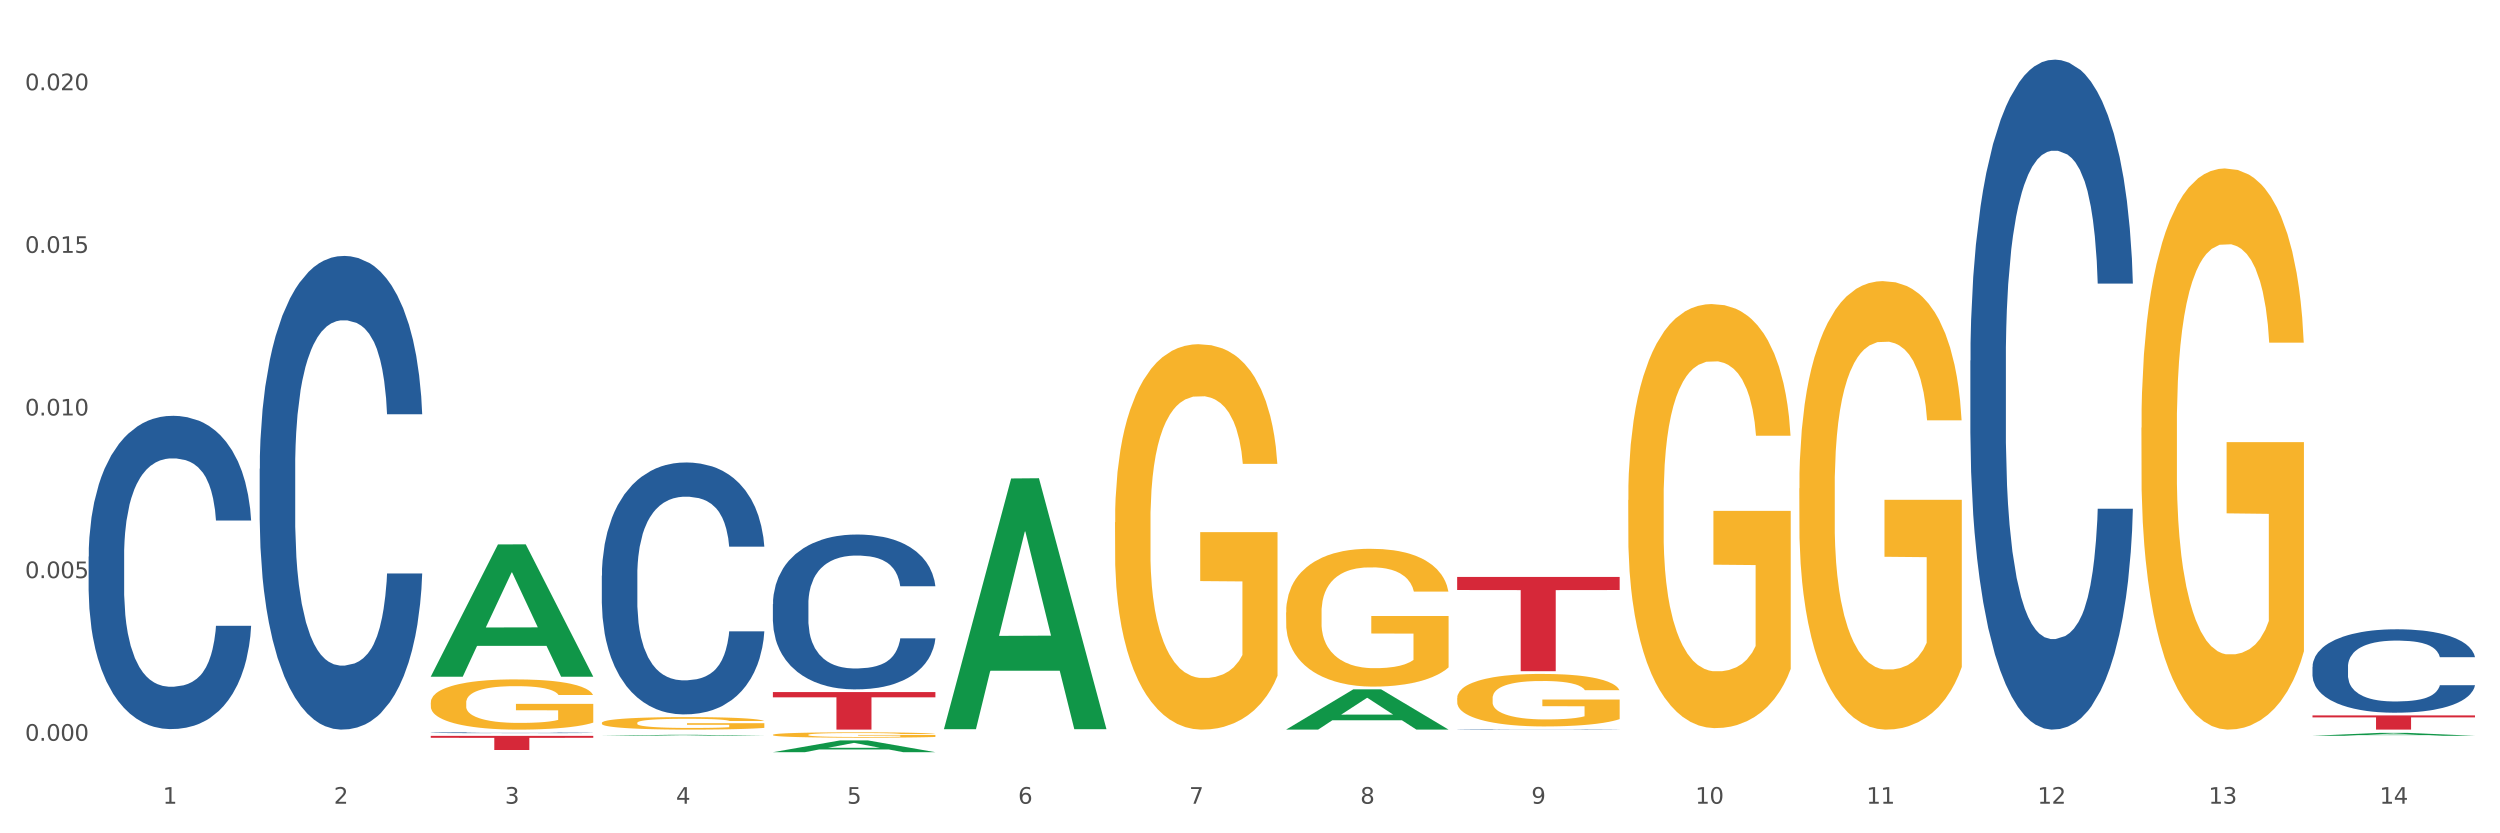 <?xml version="1.0" encoding="utf-8" standalone="no"?>
<!DOCTYPE svg PUBLIC "-//W3C//DTD SVG 1.1//EN"
  "http://www.w3.org/Graphics/SVG/1.1/DTD/svg11.dtd">
<svg xmlns:xlink="http://www.w3.org/1999/xlink" width="1080pt" height="360pt" viewBox="0 0 1080 360" xmlns="http://www.w3.org/2000/svg" version="1.1">
 <rect x="0" y="0" width="1080" height="360" fill="#333333" stroke="none"/>
 <defs>
  <style type="text/css">*{stroke-linejoin: round; stroke-linecap: butt}</style>
 </defs>
 <g id="figure_1">
  <g id="patch_1">
   <path d="M 0 360 
L 1080 360 
L 1080 0 
L 0 0 
z
" style="fill: #ffffff; stroke: #ffffff; stroke-linejoin: miter"/>
  </g>
  <g id="axes_1">
   <g id="matplotlib.axis_1">
    <g id="xtick_1">
     <g id="text_1">
      <!-- 1 -->
      <g style="fill: #4d4d4d" transform="translate(70.332 347.204) scale(0.096 -0.096)">
       <defs>
        <path id="DejaVuSans-31" d="M 794 531 
L 1825 531 
L 1825 4091 
L 703 3866 
L 703 4441 
L 1819 4666 
L 2450 4666 
L 2450 531 
L 3481 531 
L 3481 0 
L 794 0 
L 794 531 
z
" transform="scale(0.016)"/>
       </defs>
       <use xlink:href="#DejaVuSans-31"/>
      </g>
     </g>
    </g>
    <g id="xtick_2">
     <g id="text_2">
      <!-- 2 -->
      <g style="fill: #4d4d4d" transform="translate(144.233 347.204) scale(0.096 -0.096)">
       <defs>
        <path id="DejaVuSans-32" d="M 1228 531 
L 3431 531 
L 3431 0 
L 469 0 
L 469 531 
Q 828 903 1448 1529 
Q 2069 2156 2228 2338 
Q 2531 2678 2651 2914 
Q 2772 3150 2772 3378 
Q 2772 3750 2511 3984 
Q 2250 4219 1831 4219 
Q 1534 4219 1204 4116 
Q 875 4013 500 3803 
L 500 4441 
Q 881 4594 1212 4672 
Q 1544 4750 1819 4750 
Q 2544 4750 2975 4387 
Q 3406 4025 3406 3419 
Q 3406 3131 3298 2873 
Q 3191 2616 2906 2266 
Q 2828 2175 2409 1742 
Q 1991 1309 1228 531 
z
" transform="scale(0.016)"/>
       </defs>
       <use xlink:href="#DejaVuSans-32"/>
      </g>
     </g>
    </g>
    <g id="xtick_3">
     <g id="text_3">
      <!-- 3 -->
      <g style="fill: #4d4d4d" transform="translate(218.134 347.204) scale(0.096 -0.096)">
       <defs>
        <path id="DejaVuSans-33" d="M 2597 2516 
Q 3050 2419 3304 2112 
Q 3559 1806 3559 1356 
Q 3559 666 3084 287 
Q 2609 -91 1734 -91 
Q 1441 -91 1130 -33 
Q 819 25 488 141 
L 488 750 
Q 750 597 1062 519 
Q 1375 441 1716 441 
Q 2309 441 2620 675 
Q 2931 909 2931 1356 
Q 2931 1769 2642 2001 
Q 2353 2234 1838 2234 
L 1294 2234 
L 1294 2753 
L 1863 2753 
Q 2328 2753 2575 2939 
Q 2822 3125 2822 3475 
Q 2822 3834 2567 4026 
Q 2313 4219 1838 4219 
Q 1578 4219 1281 4162 
Q 984 4106 628 3988 
L 628 4550 
Q 988 4650 1302 4700 
Q 1616 4750 1894 4750 
Q 2613 4750 3031 4423 
Q 3450 4097 3450 3541 
Q 3450 3153 3228 2886 
Q 3006 2619 2597 2516 
z
" transform="scale(0.016)"/>
       </defs>
       <use xlink:href="#DejaVuSans-33"/>
      </g>
     </g>
    </g>
    <g id="xtick_4">
     <g id="text_4">
      <!-- 4 -->
      <g style="fill: #4d4d4d" transform="translate(292.034 347.204) scale(0.096 -0.096)">
       <defs>
        <path id="DejaVuSans-34" d="M 2419 4116 
L 825 1625 
L 2419 1625 
L 2419 4116 
z
M 2253 4666 
L 3047 4666 
L 3047 1625 
L 3713 1625 
L 3713 1100 
L 3047 1100 
L 3047 0 
L 2419 0 
L 2419 1100 
L 313 1100 
L 313 1709 
L 2253 4666 
z
" transform="scale(0.016)"/>
       </defs>
       <use xlink:href="#DejaVuSans-34"/>
      </g>
     </g>
    </g>
    <g id="xtick_5">
     <g id="text_5">
      <!-- 5 -->
      <g style="fill: #4d4d4d" transform="translate(365.935 347.204) scale(0.096 -0.096)">
       <defs>
        <path id="DejaVuSans-35" d="M 691 4666 
L 3169 4666 
L 3169 4134 
L 1269 4134 
L 1269 2991 
Q 1406 3038 1543 3061 
Q 1681 3084 1819 3084 
Q 2600 3084 3056 2656 
Q 3513 2228 3513 1497 
Q 3513 744 3044 326 
Q 2575 -91 1722 -91 
Q 1428 -91 1123 -41 
Q 819 9 494 109 
L 494 744 
Q 775 591 1075 516 
Q 1375 441 1709 441 
Q 2250 441 2565 725 
Q 2881 1009 2881 1497 
Q 2881 1984 2565 2268 
Q 2250 2553 1709 2553 
Q 1456 2553 1204 2497 
Q 953 2441 691 2322 
L 691 4666 
z
" transform="scale(0.016)"/>
       </defs>
       <use xlink:href="#DejaVuSans-35"/>
      </g>
     </g>
    </g>
    <g id="xtick_6">
     <g id="text_6">
      <!-- 6 -->
      <g style="fill: #4d4d4d" transform="translate(439.836 347.204) scale(0.096 -0.096)">
       <defs>
        <path id="DejaVuSans-36" d="M 2113 2584 
Q 1688 2584 1439 2293 
Q 1191 2003 1191 1497 
Q 1191 994 1439 701 
Q 1688 409 2113 409 
Q 2538 409 2786 701 
Q 3034 994 3034 1497 
Q 3034 2003 2786 2293 
Q 2538 2584 2113 2584 
z
M 3366 4563 
L 3366 3988 
Q 3128 4100 2886 4159 
Q 2644 4219 2406 4219 
Q 1781 4219 1451 3797 
Q 1122 3375 1075 2522 
Q 1259 2794 1537 2939 
Q 1816 3084 2150 3084 
Q 2853 3084 3261 2657 
Q 3669 2231 3669 1497 
Q 3669 778 3244 343 
Q 2819 -91 2113 -91 
Q 1303 -91 875 529 
Q 447 1150 447 2328 
Q 447 3434 972 4092 
Q 1497 4750 2381 4750 
Q 2619 4750 2861 4703 
Q 3103 4656 3366 4563 
z
" transform="scale(0.016)"/>
       </defs>
       <use xlink:href="#DejaVuSans-36"/>
      </g>
     </g>
    </g>
    <g id="xtick_7">
     <g id="text_7">
      <!-- 7 -->
      <g style="fill: #4d4d4d" transform="translate(513.737 347.204) scale(0.096 -0.096)">
       <defs>
        <path id="DejaVuSans-37" d="M 525 4666 
L 3525 4666 
L 3525 4397 
L 1831 0 
L 1172 0 
L 2766 4134 
L 525 4134 
L 525 4666 
z
" transform="scale(0.016)"/>
       </defs>
       <use xlink:href="#DejaVuSans-37"/>
      </g>
     </g>
    </g>
    <g id="xtick_8">
     <g id="text_8">
      <!-- 8 -->
      <g style="fill: #4d4d4d" transform="translate(587.638 347.204) scale(0.096 -0.096)">
       <defs>
        <path id="DejaVuSans-38" d="M 2034 2216 
Q 1584 2216 1326 1975 
Q 1069 1734 1069 1313 
Q 1069 891 1326 650 
Q 1584 409 2034 409 
Q 2484 409 2743 651 
Q 3003 894 3003 1313 
Q 3003 1734 2745 1975 
Q 2488 2216 2034 2216 
z
M 1403 2484 
Q 997 2584 770 2862 
Q 544 3141 544 3541 
Q 544 4100 942 4425 
Q 1341 4750 2034 4750 
Q 2731 4750 3128 4425 
Q 3525 4100 3525 3541 
Q 3525 3141 3298 2862 
Q 3072 2584 2669 2484 
Q 3125 2378 3379 2068 
Q 3634 1759 3634 1313 
Q 3634 634 3220 271 
Q 2806 -91 2034 -91 
Q 1263 -91 848 271 
Q 434 634 434 1313 
Q 434 1759 690 2068 
Q 947 2378 1403 2484 
z
M 1172 3481 
Q 1172 3119 1398 2916 
Q 1625 2713 2034 2713 
Q 2441 2713 2670 2916 
Q 2900 3119 2900 3481 
Q 2900 3844 2670 4047 
Q 2441 4250 2034 4250 
Q 1625 4250 1398 4047 
Q 1172 3844 1172 3481 
z
" transform="scale(0.016)"/>
       </defs>
       <use xlink:href="#DejaVuSans-38"/>
      </g>
     </g>
    </g>
    <g id="xtick_9">
     <g id="text_9">
      <!-- 9 -->
      <g style="fill: #4d4d4d" transform="translate(661.539 347.204) scale(0.096 -0.096)">
       <defs>
        <path id="DejaVuSans-39" d="M 703 97 
L 703 672 
Q 941 559 1184 500 
Q 1428 441 1663 441 
Q 2288 441 2617 861 
Q 2947 1281 2994 2138 
Q 2813 1869 2534 1725 
Q 2256 1581 1919 1581 
Q 1219 1581 811 2004 
Q 403 2428 403 3163 
Q 403 3881 828 4315 
Q 1253 4750 1959 4750 
Q 2769 4750 3195 4129 
Q 3622 3509 3622 2328 
Q 3622 1225 3098 567 
Q 2575 -91 1691 -91 
Q 1453 -91 1209 -44 
Q 966 3 703 97 
z
M 1959 2075 
Q 2384 2075 2632 2365 
Q 2881 2656 2881 3163 
Q 2881 3666 2632 3958 
Q 2384 4250 1959 4250 
Q 1534 4250 1286 3958 
Q 1038 3666 1038 3163 
Q 1038 2656 1286 2365 
Q 1534 2075 1959 2075 
z
" transform="scale(0.016)"/>
       </defs>
       <use xlink:href="#DejaVuSans-39"/>
      </g>
     </g>
    </g>
    <g id="xtick_10">
     <g id="text_10">
      <!-- 10 -->
      <g style="fill: #4d4d4d" transform="translate(732.386 347.204) scale(0.096 -0.096)">
       <defs>
        <path id="DejaVuSans-30" d="M 2034 4250 
Q 1547 4250 1301 3770 
Q 1056 3291 1056 2328 
Q 1056 1369 1301 889 
Q 1547 409 2034 409 
Q 2525 409 2770 889 
Q 3016 1369 3016 2328 
Q 3016 3291 2770 3770 
Q 2525 4250 2034 4250 
z
M 2034 4750 
Q 2819 4750 3233 4129 
Q 3647 3509 3647 2328 
Q 3647 1150 3233 529 
Q 2819 -91 2034 -91 
Q 1250 -91 836 529 
Q 422 1150 422 2328 
Q 422 3509 836 4129 
Q 1250 4750 2034 4750 
z
" transform="scale(0.016)"/>
       </defs>
       <use xlink:href="#DejaVuSans-31"/>
       <use xlink:href="#DejaVuSans-30" transform="translate(63.623 0)"/>
      </g>
     </g>
    </g>
    <g id="xtick_11">
     <g id="text_11">
      <!-- 11 -->
      <g style="fill: #4d4d4d" transform="translate(806.287 347.204) scale(0.096 -0.096)">
       <use xlink:href="#DejaVuSans-31"/>
       <use xlink:href="#DejaVuSans-31" transform="translate(63.623 0)"/>
      </g>
     </g>
    </g>
    <g id="xtick_12">
     <g id="text_12">
      <!-- 12 -->
      <g style="fill: #4d4d4d" transform="translate(880.187 347.204) scale(0.096 -0.096)">
       <use xlink:href="#DejaVuSans-31"/>
       <use xlink:href="#DejaVuSans-32" transform="translate(63.623 0)"/>
      </g>
     </g>
    </g>
    <g id="xtick_13">
     <g id="text_13">
      <!-- 13 -->
      <g style="fill: #4d4d4d" transform="translate(954.088 347.204) scale(0.096 -0.096)">
       <use xlink:href="#DejaVuSans-31"/>
       <use xlink:href="#DejaVuSans-33" transform="translate(63.623 0)"/>
      </g>
     </g>
    </g>
    <g id="xtick_14">
     <g id="text_14">
      <!-- 14 -->
      <g style="fill: #4d4d4d" transform="translate(1027.989 347.204) scale(0.096 -0.096)">
       <use xlink:href="#DejaVuSans-31"/>
       <use xlink:href="#DejaVuSans-34" transform="translate(63.623 0)"/>
      </g>
     </g>
    </g>
    <g id="xtick_15"/>
    <g id="xtick_16"/>
    <g id="xtick_17"/>
    <g id="xtick_18"/>
    <g id="xtick_19"/>
    <g id="xtick_20"/>
    <g id="xtick_21"/>
    <g id="xtick_22"/>
    <g id="xtick_23"/>
    <g id="xtick_24"/>
    <g id="xtick_25"/>
    <g id="xtick_26"/>
    <g id="xtick_27"/>
   </g>
   <g id="matplotlib.axis_2">
    <g id="ytick_1">
     <g id="text_15">
      <!-- 0.000 -->
      <g style="fill: #4d4d4d" transform="translate(10.8 320.008) scale(0.096 -0.096)">
       <defs>
        <path id="DejaVuSans-2e" d="M 684 794 
L 1344 794 
L 1344 0 
L 684 0 
L 684 794 
z
" transform="scale(0.016)"/>
       </defs>
       <use xlink:href="#DejaVuSans-30"/>
       <use xlink:href="#DejaVuSans-2e" transform="translate(63.623 0)"/>
       <use xlink:href="#DejaVuSans-30" transform="translate(95.41 0)"/>
       <use xlink:href="#DejaVuSans-30" transform="translate(159.033 0)"/>
       <use xlink:href="#DejaVuSans-30" transform="translate(222.656 0)"/>
      </g>
     </g>
    </g>
    <g id="ytick_2">
     <g id="text_16">
      <!-- 0.005 -->
      <g style="fill: #4d4d4d" transform="translate(10.8 249.751) scale(0.096 -0.096)">
       <use xlink:href="#DejaVuSans-30"/>
       <use xlink:href="#DejaVuSans-2e" transform="translate(63.623 0)"/>
       <use xlink:href="#DejaVuSans-30" transform="translate(95.41 0)"/>
       <use xlink:href="#DejaVuSans-30" transform="translate(159.033 0)"/>
       <use xlink:href="#DejaVuSans-35" transform="translate(222.656 0)"/>
      </g>
     </g>
    </g>
    <g id="ytick_3">
     <g id="text_17">
      <!-- 0.010 -->
      <g style="fill: #4d4d4d" transform="translate(10.8 179.494) scale(0.096 -0.096)">
       <use xlink:href="#DejaVuSans-30"/>
       <use xlink:href="#DejaVuSans-2e" transform="translate(63.623 0)"/>
       <use xlink:href="#DejaVuSans-30" transform="translate(95.41 0)"/>
       <use xlink:href="#DejaVuSans-31" transform="translate(159.033 0)"/>
       <use xlink:href="#DejaVuSans-30" transform="translate(222.656 0)"/>
      </g>
     </g>
    </g>
    <g id="ytick_4">
     <g id="text_18">
      <!-- 0.015 -->
      <g style="fill: #4d4d4d" transform="translate(10.8 109.238) scale(0.096 -0.096)">
       <use xlink:href="#DejaVuSans-30"/>
       <use xlink:href="#DejaVuSans-2e" transform="translate(63.623 0)"/>
       <use xlink:href="#DejaVuSans-30" transform="translate(95.41 0)"/>
       <use xlink:href="#DejaVuSans-31" transform="translate(159.033 0)"/>
       <use xlink:href="#DejaVuSans-35" transform="translate(222.656 0)"/>
      </g>
     </g>
    </g>
    <g id="ytick_5">
     <g id="text_19">
      <!-- 0.020 -->
      <g style="fill: #4d4d4d" transform="translate(10.8 38.981) scale(0.096 -0.096)">
       <use xlink:href="#DejaVuSans-30"/>
       <use xlink:href="#DejaVuSans-2e" transform="translate(63.623 0)"/>
       <use xlink:href="#DejaVuSans-30" transform="translate(95.41 0)"/>
       <use xlink:href="#DejaVuSans-32" transform="translate(159.033 0)"/>
       <use xlink:href="#DejaVuSans-30" transform="translate(222.656 0)"/>
      </g>
     </g>
    </g>
    <g id="ytick_6"/>
    <g id="ytick_7"/>
    <g id="ytick_8"/>
    <g id="ytick_9"/>
   </g>
   <g id="PolyCollection_1">
    <path d="M 186.085 292.229 
L 186.157 292.175 
L 215.108 235.196 
L 227.123 235.142 
L 256.291 292.337 
L 242.394 292.337 
L 236.097 279.018 
L 206.206 279.018 
L 205.988 279.233 
L 199.909 292.337 
L 186.085 292.337 
L 186.085 292.229 
L 209.969 271.07 
L 232.334 271.016 
L 221.26 247.333 
L 221.115 247.225 
L 220.97 247.386 
L 209.897 271.016 
L 209.969 271.07 
L 186.085 292.229 
z
" clip-path="url(#pd721830753)" style="fill: #109648"/>
    <path d="M 186.085 316.526 
L 186.168 316.526 
L 186.168 316.516 
L 186.417 316.504 
L 187.33 316.48 
L 188.491 316.462 
L 190.483 316.441 
L 191.562 316.432 
L 192.973 316.423 
L 195.877 316.407 
L 199.196 316.393 
L 201.52 316.386 
L 203.263 316.381 
L 207.163 316.373 
L 209.404 316.369 
L 211.727 316.366 
L 213.719 316.364 
L 217.038 316.362 
L 219.694 316.361 
L 222.764 316.36 
L 225.337 316.361 
L 228.739 316.362 
L 233.718 316.366 
L 235.627 316.368 
L 238.2 316.372 
L 240.855 316.378 
L 243.013 316.383 
L 245.502 316.391 
L 248.075 316.401 
L 250.565 316.414 
L 252.307 316.426 
L 253.718 316.438 
L 254.963 316.453 
L 255.876 316.47 
L 256.291 316.484 
L 241.104 316.484 
L 240.689 316.471 
L 239.859 316.458 
L 239.03 316.449 
L 238.117 316.441 
L 236.706 316.433 
L 235.461 316.427 
L 233.387 316.421 
L 231.478 316.417 
L 229.901 316.415 
L 227.992 316.413 
L 223.926 316.411 
L 221.022 316.411 
L 219.196 316.411 
L 216.955 316.413 
L 215.047 316.415 
L 212.806 316.419 
L 211.063 316.424 
L 209.321 316.429 
L 208.325 316.433 
L 206.831 316.441 
L 205.835 316.447 
L 204.508 316.457 
L 203.761 316.465 
L 202.433 316.484 
L 201.852 316.498 
L 201.603 316.508 
L 201.437 316.519 
L 201.437 316.571 
L 201.935 316.595 
L 202.35 316.605 
L 203.014 316.617 
L 204.259 316.632 
L 206.084 316.646 
L 207.993 316.656 
L 209.57 316.663 
L 211.063 316.668 
L 212.557 316.671 
L 214.383 316.675 
L 215.877 316.677 
L 218.117 316.679 
L 220.773 316.68 
L 222.847 316.68 
L 227.08 316.678 
L 228.988 316.676 
L 230.814 316.674 
L 232.806 316.67 
L 234.382 316.666 
L 235.295 316.663 
L 236.789 316.657 
L 237.951 316.65 
L 238.947 316.642 
L 239.61 316.636 
L 240.357 316.625 
L 240.938 316.614 
L 241.104 316.608 
L 256.291 316.608 
L 255.959 316.62 
L 255.378 316.632 
L 254.216 316.648 
L 253.303 316.657 
L 251.892 316.668 
L 250.399 316.677 
L 248.324 316.688 
L 246.415 316.696 
L 244.424 316.702 
L 242.266 316.708 
L 238.366 316.717 
L 236.955 316.719 
L 233.967 316.723 
L 231.644 316.726 
L 228.241 316.728 
L 224.756 316.729 
L 221.105 316.73 
L 217.868 316.729 
L 214.3 316.727 
L 212.059 316.725 
L 209.57 316.722 
L 206.665 316.717 
L 203.927 316.711 
L 201.354 316.705 
L 198.947 316.697 
L 196.707 316.688 
L 193.802 316.674 
L 191.645 316.66 
L 190.068 316.646 
L 188.989 316.635 
L 187.91 316.621 
L 187.33 316.611 
L 186.417 316.588 
L 186.085 316.566 
L 186.085 316.526 
z
" clip-path="url(#pd721830753)" style="fill: #255c99"/>
    <path d="M 259.986 248.69 
L 260.069 248.59 
L 260.069 245.807 
L 260.318 242.03 
L 261.23 235.072 
L 262.392 229.804 
L 264.384 223.641 
L 265.463 221.057 
L 266.873 218.174 
L 269.778 213.502 
L 273.097 209.526 
L 275.421 207.34 
L 277.164 205.948 
L 281.064 203.463 
L 283.305 202.37 
L 285.628 201.475 
L 287.62 200.879 
L 290.939 200.183 
L 293.595 199.885 
L 296.665 199.785 
L 299.238 199.885 
L 302.64 200.282 
L 307.619 201.475 
L 309.528 202.171 
L 312.101 203.364 
L 314.756 204.954 
L 316.914 206.545 
L 319.403 208.831 
L 321.976 211.813 
L 324.465 215.59 
L 326.208 219.069 
L 327.619 222.747 
L 328.864 227.22 
L 329.776 232.09 
L 330.191 236.165 
L 315.005 236.165 
L 314.59 232.488 
L 313.76 228.512 
L 312.93 225.828 
L 312.018 223.641 
L 310.607 221.156 
L 309.362 219.566 
L 307.287 217.677 
L 305.379 216.484 
L 303.802 215.789 
L 301.893 215.192 
L 297.827 214.596 
L 294.923 214.596 
L 293.097 214.795 
L 290.856 215.292 
L 288.948 215.987 
L 286.707 217.18 
L 284.964 218.472 
L 283.222 220.162 
L 282.226 221.355 
L 280.732 223.542 
L 279.736 225.331 
L 278.408 228.412 
L 277.662 230.599 
L 276.334 236.265 
L 275.753 240.44 
L 275.504 243.322 
L 275.338 246.503 
L 275.338 262.009 
L 275.836 268.967 
L 276.251 271.949 
L 276.915 275.329 
L 278.159 279.702 
L 279.985 283.976 
L 281.894 287.058 
L 283.471 288.946 
L 284.964 290.338 
L 286.458 291.431 
L 288.284 292.425 
L 289.777 293.022 
L 292.018 293.618 
L 294.674 293.916 
L 296.748 293.916 
L 300.98 293.419 
L 302.889 292.922 
L 304.715 292.227 
L 306.706 291.133 
L 308.283 289.94 
L 309.196 289.046 
L 310.69 287.157 
L 311.852 285.169 
L 312.847 282.883 
L 313.511 280.895 
L 314.258 277.913 
L 314.839 274.534 
L 315.005 272.744 
L 330.191 272.744 
L 329.859 276.323 
L 329.279 279.802 
L 328.117 284.473 
L 327.204 287.157 
L 325.793 290.437 
L 324.299 293.221 
L 322.225 296.302 
L 320.316 298.588 
L 318.324 300.576 
L 316.167 302.365 
L 312.267 304.85 
L 310.856 305.546 
L 307.868 306.739 
L 305.545 307.435 
L 302.142 308.13 
L 298.657 308.528 
L 295.006 308.627 
L 291.769 308.429 
L 288.201 307.832 
L 285.96 307.236 
L 283.471 306.341 
L 280.566 304.95 
L 277.827 303.26 
L 275.255 301.272 
L 272.848 298.986 
L 270.608 296.401 
L 267.703 292.127 
L 265.546 287.952 
L 263.969 284.076 
L 262.89 280.796 
L 261.811 276.621 
L 261.23 273.738 
L 260.318 266.78 
L 259.986 260.319 
L 259.986 248.69 
z
" clip-path="url(#pd721830753)" style="fill: #255c99"/>
    <path d="M 333.886 260.975 
L 333.969 260.914 
L 333.969 259.203 
L 334.218 256.881 
L 335.131 252.604 
L 336.293 249.366 
L 338.285 245.577 
L 339.363 243.988 
L 340.774 242.216 
L 343.679 239.345 
L 346.998 236.9 
L 349.322 235.556 
L 351.064 234.701 
L 354.965 233.173 
L 357.205 232.501 
L 359.529 231.951 
L 361.521 231.584 
L 364.84 231.157 
L 367.496 230.973 
L 370.566 230.912 
L 373.139 230.973 
L 376.541 231.218 
L 381.52 231.951 
L 383.429 232.379 
L 386.001 233.112 
L 388.657 234.09 
L 390.815 235.067 
L 393.304 236.473 
L 395.877 238.306 
L 398.366 240.628 
L 400.109 242.766 
L 401.52 245.027 
L 402.764 247.777 
L 403.677 250.771 
L 404.092 253.276 
L 388.906 253.276 
L 388.491 251.015 
L 387.661 248.571 
L 386.831 246.921 
L 385.918 245.577 
L 384.508 244.05 
L 383.263 243.072 
L 381.188 241.911 
L 379.28 241.178 
L 377.703 240.75 
L 375.794 240.383 
L 371.728 240.017 
L 368.823 240.017 
L 366.998 240.139 
L 364.757 240.444 
L 362.848 240.872 
L 360.608 241.605 
L 358.865 242.4 
L 357.122 243.439 
L 356.127 244.172 
L 354.633 245.516 
L 353.637 246.616 
L 352.309 248.51 
L 351.562 249.854 
L 350.235 253.337 
L 349.654 255.904 
L 349.405 257.676 
L 349.239 259.631 
L 349.239 269.163 
L 349.737 273.441 
L 350.152 275.274 
L 350.816 277.351 
L 352.06 280.04 
L 353.886 282.667 
L 355.795 284.562 
L 357.371 285.723 
L 358.865 286.578 
L 360.359 287.25 
L 362.185 287.861 
L 363.678 288.228 
L 365.919 288.595 
L 368.574 288.778 
L 370.649 288.778 
L 374.881 288.472 
L 376.79 288.167 
L 378.616 287.739 
L 380.607 287.067 
L 382.184 286.334 
L 383.097 285.784 
L 384.591 284.623 
L 385.752 283.401 
L 386.748 281.995 
L 387.412 280.773 
L 388.159 278.94 
L 388.74 276.863 
L 388.906 275.763 
L 404.092 275.763 
L 403.76 277.962 
L 403.179 280.101 
L 402.018 282.973 
L 401.105 284.623 
L 399.694 286.639 
L 398.2 288.35 
L 396.126 290.244 
L 394.217 291.65 
L 392.225 292.872 
L 390.068 293.972 
L 386.167 295.499 
L 384.757 295.927 
L 381.769 296.66 
L 379.446 297.088 
L 376.043 297.516 
L 372.558 297.76 
L 368.906 297.821 
L 365.67 297.699 
L 362.102 297.332 
L 359.861 296.966 
L 357.371 296.416 
L 354.467 295.56 
L 351.728 294.522 
L 349.156 293.3 
L 346.749 291.894 
L 344.509 290.305 
L 341.604 287.678 
L 339.446 285.112 
L 337.87 282.729 
L 336.791 280.712 
L 335.712 278.146 
L 335.131 276.374 
L 334.218 272.096 
L 333.886 268.125 
L 333.886 260.975 
z
" clip-path="url(#pd721830753)" style="fill: #255c99"/>
    <path d="M 629.49 315.083 
L 629.573 315.082 
L 629.573 315.077 
L 629.822 315.07 
L 630.735 315.056 
L 631.896 315.046 
L 633.888 315.034 
L 634.967 315.029 
L 636.378 315.024 
L 639.282 315.015 
L 642.602 315.007 
L 644.925 315.003 
L 646.668 315 
L 650.568 314.996 
L 652.809 314.993 
L 655.132 314.992 
L 657.124 314.991 
L 660.444 314.989 
L 663.099 314.989 
L 666.17 314.988 
L 668.742 314.989 
L 672.144 314.989 
L 677.124 314.992 
L 679.032 314.993 
L 681.605 314.995 
L 684.26 314.998 
L 686.418 315.001 
L 688.908 315.006 
L 691.48 315.012 
L 693.97 315.019 
L 695.712 315.026 
L 697.123 315.033 
L 698.368 315.041 
L 699.281 315.051 
L 699.696 315.058 
L 684.509 315.058 
L 684.094 315.051 
L 683.265 315.044 
L 682.435 315.039 
L 681.522 315.034 
L 680.111 315.03 
L 678.866 315.027 
L 676.792 315.023 
L 674.883 315.021 
L 673.306 315.019 
L 671.398 315.018 
L 667.331 315.017 
L 664.427 315.017 
L 662.601 315.017 
L 660.361 315.018 
L 658.452 315.02 
L 656.211 315.022 
L 654.469 315.024 
L 652.726 315.028 
L 651.73 315.03 
L 650.236 315.034 
L 649.24 315.038 
L 647.913 315.044 
L 647.166 315.048 
L 645.838 315.059 
L 645.257 315.067 
L 645.008 315.072 
L 644.842 315.078 
L 644.842 315.108 
L 645.34 315.122 
L 645.755 315.127 
L 646.419 315.134 
L 647.664 315.142 
L 649.489 315.15 
L 651.398 315.156 
L 652.975 315.16 
L 654.469 315.163 
L 655.962 315.165 
L 657.788 315.167 
L 659.282 315.168 
L 661.522 315.169 
L 664.178 315.17 
L 666.253 315.17 
L 670.485 315.169 
L 672.393 315.168 
L 674.219 315.166 
L 676.211 315.164 
L 677.788 315.162 
L 678.7 315.16 
L 680.194 315.157 
L 681.356 315.153 
L 682.352 315.148 
L 683.016 315.145 
L 683.762 315.139 
L 684.343 315.132 
L 684.509 315.129 
L 699.696 315.129 
L 699.364 315.136 
L 698.783 315.142 
L 697.621 315.151 
L 696.708 315.157 
L 695.297 315.163 
L 693.804 315.168 
L 691.729 315.174 
L 689.82 315.179 
L 687.829 315.182 
L 685.671 315.186 
L 681.771 315.191 
L 680.36 315.192 
L 677.373 315.194 
L 675.049 315.196 
L 671.647 315.197 
L 668.161 315.198 
L 664.51 315.198 
L 661.273 315.197 
L 657.705 315.196 
L 655.464 315.195 
L 652.975 315.193 
L 650.07 315.191 
L 647.332 315.188 
L 644.759 315.184 
L 642.353 315.179 
L 640.112 315.174 
L 637.208 315.166 
L 635.05 315.158 
L 633.473 315.151 
L 632.394 315.144 
L 631.316 315.136 
L 630.735 315.131 
L 629.822 315.117 
L 629.49 315.105 
L 629.49 315.083 
z
" clip-path="url(#pd721830753)" style="fill: #255c99"/>
    <path d="M 851.192 155.809 
L 851.275 155.544 
L 851.275 148.143 
L 851.524 138.099 
L 852.437 119.596 
L 853.599 105.586 
L 855.591 89.198 
L 856.67 82.326 
L 858.08 74.66 
L 860.985 62.237 
L 864.304 51.664 
L 866.628 45.848 
L 868.37 42.148 
L 872.271 35.54 
L 874.511 32.632 
L 876.835 30.253 
L 878.827 28.667 
L 882.146 26.817 
L 884.802 26.024 
L 887.872 25.759 
L 890.445 26.024 
L 893.847 27.081 
L 898.826 30.253 
L 900.735 32.103 
L 903.307 35.275 
L 905.963 39.505 
L 908.121 43.734 
L 910.61 49.813 
L 913.183 57.743 
L 915.672 67.788 
L 917.415 77.039 
L 918.826 86.819 
L 920.071 98.714 
L 920.983 111.666 
L 921.398 122.503 
L 906.212 122.503 
L 905.797 112.723 
L 904.967 102.15 
L 904.137 95.013 
L 903.224 89.198 
L 901.814 82.59 
L 900.569 78.361 
L 898.494 73.338 
L 896.586 70.166 
L 895.009 68.316 
L 893.1 66.73 
L 889.034 65.144 
L 886.129 65.144 
L 884.304 65.673 
L 882.063 66.995 
L 880.154 68.845 
L 877.914 72.017 
L 876.171 75.453 
L 874.428 79.947 
L 873.433 83.119 
L 871.939 88.934 
L 870.943 93.692 
L 869.615 101.886 
L 868.868 107.701 
L 867.541 122.768 
L 866.96 133.869 
L 866.711 141.535 
L 866.545 149.993 
L 866.545 191.228 
L 867.043 209.731 
L 867.458 217.661 
L 868.122 226.648 
L 869.366 238.279 
L 871.192 249.645 
L 873.101 257.839 
L 874.677 262.861 
L 876.171 266.562 
L 877.665 269.469 
L 879.491 272.113 
L 880.984 273.698 
L 883.225 275.284 
L 885.88 276.077 
L 887.955 276.077 
L 892.187 274.756 
L 894.096 273.434 
L 895.922 271.584 
L 897.913 268.676 
L 899.49 265.504 
L 900.403 263.125 
L 901.897 258.103 
L 903.058 252.817 
L 904.054 246.737 
L 904.718 241.451 
L 905.465 233.521 
L 906.046 224.534 
L 906.212 219.776 
L 921.398 219.776 
L 921.066 229.292 
L 920.485 238.543 
L 919.324 250.966 
L 918.411 258.103 
L 917 266.826 
L 915.506 274.227 
L 913.432 282.421 
L 911.523 288.501 
L 909.531 293.787 
L 907.374 298.545 
L 903.473 305.153 
L 902.063 307.004 
L 899.075 310.176 
L 896.752 312.026 
L 893.349 313.876 
L 889.864 314.934 
L 886.212 315.198 
L 882.976 314.669 
L 879.408 313.083 
L 877.167 311.497 
L 874.677 309.118 
L 871.773 305.418 
L 869.034 300.924 
L 866.462 295.638 
L 864.055 289.558 
L 861.815 282.686 
L 858.91 271.32 
L 856.752 260.218 
L 855.176 249.909 
L 854.097 241.186 
L 853.018 230.084 
L 852.437 222.419 
L 851.524 203.916 
L 851.192 186.735 
L 851.192 155.809 
z
" clip-path="url(#pd721830753)" style="fill: #255c99"/>
    <path d="M 998.994 288.047 
L 999.077 288.014 
L 999.077 287.092 
L 999.326 285.841 
L 1000.239 283.536 
L 1001.401 281.791 
L 1003.392 279.75 
L 1004.471 278.894 
L 1005.882 277.939 
L 1008.786 276.391 
L 1012.106 275.074 
L 1014.43 274.35 
L 1016.172 273.889 
L 1020.073 273.066 
L 1022.313 272.704 
L 1024.637 272.407 
L 1026.628 272.21 
L 1029.948 271.979 
L 1032.603 271.881 
L 1035.674 271.848 
L 1038.246 271.881 
L 1041.649 272.012 
L 1046.628 272.407 
L 1048.537 272.638 
L 1051.109 273.033 
L 1053.765 273.56 
L 1055.922 274.087 
L 1058.412 274.844 
L 1060.984 275.832 
L 1063.474 277.083 
L 1065.217 278.235 
L 1066.627 279.453 
L 1067.872 280.935 
L 1068.785 282.548 
L 1069.2 283.898 
L 1054.014 283.898 
L 1053.599 282.68 
L 1052.769 281.363 
L 1051.939 280.474 
L 1051.026 279.75 
L 1049.615 278.927 
L 1048.371 278.4 
L 1046.296 277.774 
L 1044.387 277.379 
L 1042.811 277.149 
L 1040.902 276.951 
L 1036.836 276.754 
L 1033.931 276.754 
L 1032.105 276.819 
L 1029.865 276.984 
L 1027.956 277.214 
L 1025.716 277.61 
L 1023.973 278.038 
L 1022.23 278.597 
L 1021.234 278.992 
L 1019.741 279.717 
L 1018.745 280.309 
L 1017.417 281.33 
L 1016.67 282.054 
L 1015.342 283.931 
L 1014.761 285.314 
L 1014.512 286.269 
L 1014.347 287.322 
L 1014.347 292.459 
L 1014.844 294.763 
L 1015.259 295.751 
L 1015.923 296.871 
L 1017.168 298.319 
L 1018.994 299.735 
L 1020.902 300.756 
L 1022.479 301.381 
L 1023.973 301.842 
L 1025.467 302.204 
L 1027.292 302.534 
L 1028.786 302.731 
L 1031.027 302.929 
L 1033.682 303.027 
L 1035.757 303.027 
L 1039.989 302.863 
L 1041.898 302.698 
L 1043.723 302.468 
L 1045.715 302.106 
L 1047.292 301.711 
L 1048.205 301.414 
L 1049.698 300.789 
L 1050.86 300.13 
L 1051.856 299.373 
L 1052.52 298.714 
L 1053.267 297.727 
L 1053.848 296.607 
L 1054.014 296.015 
L 1069.2 296.015 
L 1068.868 297.2 
L 1068.287 298.352 
L 1067.125 299.9 
L 1066.213 300.789 
L 1064.802 301.875 
L 1063.308 302.797 
L 1061.233 303.818 
L 1059.325 304.575 
L 1057.333 305.233 
L 1055.175 305.826 
L 1051.275 306.649 
L 1049.864 306.88 
L 1046.877 307.275 
L 1044.553 307.505 
L 1041.151 307.736 
L 1037.665 307.867 
L 1034.014 307.9 
L 1030.778 307.835 
L 1027.209 307.637 
L 1024.969 307.439 
L 1022.479 307.143 
L 1019.575 306.682 
L 1016.836 306.122 
L 1014.264 305.464 
L 1011.857 304.707 
L 1009.616 303.851 
L 1006.712 302.435 
L 1004.554 301.052 
L 1002.977 299.768 
L 1001.899 298.681 
L 1000.82 297.299 
L 1000.239 296.344 
L 999.326 294.039 
L 998.994 291.899 
L 998.994 288.047 
z
" clip-path="url(#pd721830753)" style="fill: #255c99"/>
    <path d="M 259.986 312.289 
L 260.068 312.284 
L 260.068 312.106 
L 260.234 311.953 
L 261.063 311.583 
L 262.306 311.276 
L 263.218 311.113 
L 264.13 310.98 
L 265.208 310.847 
L 266.534 310.709 
L 268.937 310.506 
L 270.429 310.402 
L 272.253 310.294 
L 275.568 310.136 
L 277.972 310.047 
L 280.459 309.973 
L 284.52 309.884 
L 287.173 309.844 
L 289.991 309.815 
L 293.389 309.795 
L 295.959 309.79 
L 301.595 309.805 
L 306.403 309.849 
L 308.724 309.884 
L 311.707 309.943 
L 313.282 309.983 
L 315.852 310.062 
L 318.504 310.165 
L 320.328 310.254 
L 323.063 310.422 
L 325.135 310.59 
L 327.042 310.797 
L 328.036 310.941 
L 328.782 311.074 
L 329.445 311.227 
L 330.109 311.469 
L 315.189 311.469 
L 314.609 311.296 
L 313.697 311.133 
L 312.371 310.975 
L 311.21 310.876 
L 309.221 310.753 
L 307.397 310.674 
L 305.491 310.615 
L 303.17 310.565 
L 301.347 310.541 
L 298.777 310.521 
L 293.721 310.526 
L 290.322 310.565 
L 288.002 310.615 
L 286.51 310.659 
L 285.183 310.709 
L 283.691 310.778 
L 281.951 310.881 
L 280.707 310.975 
L 279.464 311.094 
L 278.47 311.212 
L 277.558 311.351 
L 276.812 311.499 
L 276.232 311.652 
L 275.734 311.839 
L 275.32 312.151 
L 275.32 312.827 
L 275.486 312.98 
L 275.9 313.183 
L 276.397 313.336 
L 277.226 313.519 
L 277.972 313.642 
L 279.381 313.82 
L 280.956 313.968 
L 282.199 314.062 
L 283.443 314.141 
L 285.598 314.25 
L 288.002 314.339 
L 290.074 314.393 
L 292.892 314.442 
L 294.798 314.462 
L 296.456 314.472 
L 300.518 314.472 
L 303.419 314.457 
L 306.651 314.422 
L 309.138 314.378 
L 311.21 314.324 
L 313.531 314.235 
L 315.023 314.151 
L 315.023 313.119 
L 296.788 313.114 
L 296.788 312.427 
L 330.191 312.427 
L 330.191 314.442 
L 328.782 314.546 
L 327.207 314.64 
L 325.55 314.724 
L 323.063 314.827 
L 320.079 314.926 
L 317.427 314.995 
L 314.609 315.055 
L 311.293 315.109 
L 306.983 315.158 
L 304.33 315.178 
L 301.015 315.193 
L 297.119 315.198 
L 293.721 315.188 
L 290.405 315.163 
L 286.924 315.119 
L 283.526 315.055 
L 280.956 314.99 
L 278.387 314.911 
L 275.651 314.808 
L 273.496 314.709 
L 271.839 314.62 
L 270.015 314.506 
L 268.026 314.358 
L 266.534 314.225 
L 265.208 314.087 
L 263.798 313.909 
L 262.804 313.756 
L 261.809 313.563 
L 261.229 313.42 
L 260.566 313.198 
L 260.068 312.887 
L 259.986 312.289 
z
" clip-path="url(#pd721830753)" style="fill: #f7b32b"/>
    <path d="M 333.886 317.437 
L 333.969 317.435 
L 333.969 317.358 
L 334.135 317.292 
L 334.964 317.132 
L 336.207 317.001 
L 337.119 316.93 
L 338.031 316.873 
L 339.108 316.815 
L 340.435 316.756 
L 342.838 316.669 
L 344.33 316.624 
L 346.154 316.577 
L 349.469 316.509 
L 351.873 316.471 
L 354.36 316.439 
L 358.421 316.401 
L 361.074 316.384 
L 363.892 316.371 
L 367.29 316.362 
L 369.86 316.36 
L 375.496 316.367 
L 380.304 316.386 
L 382.624 316.401 
L 385.608 316.426 
L 387.183 316.443 
L 389.753 316.477 
L 392.405 316.522 
L 394.229 316.56 
L 396.964 316.633 
L 399.036 316.705 
L 400.943 316.794 
L 401.937 316.856 
L 402.683 316.913 
L 403.346 316.979 
L 404.009 317.084 
L 389.09 317.084 
L 388.509 317.009 
L 387.598 316.939 
L 386.271 316.871 
L 385.111 316.828 
L 383.122 316.775 
L 381.298 316.741 
L 379.392 316.716 
L 377.071 316.694 
L 375.247 316.684 
L 372.678 316.675 
L 367.622 316.677 
L 364.223 316.694 
L 361.902 316.716 
L 360.41 316.735 
L 359.084 316.756 
L 357.592 316.786 
L 355.852 316.83 
L 354.608 316.871 
L 353.365 316.922 
L 352.37 316.973 
L 351.459 317.032 
L 350.713 317.096 
L 350.132 317.162 
L 349.635 317.243 
L 349.221 317.377 
L 349.221 317.668 
L 349.386 317.734 
L 349.801 317.822 
L 350.298 317.888 
L 351.127 317.966 
L 351.873 318.019 
L 353.282 318.096 
L 354.857 318.16 
L 356.1 318.2 
L 357.344 318.234 
L 359.499 318.281 
L 361.902 318.319 
L 363.975 318.343 
L 366.793 318.364 
L 368.699 318.373 
L 370.357 318.377 
L 374.418 318.377 
L 377.32 318.37 
L 380.552 318.356 
L 383.039 318.336 
L 385.111 318.313 
L 387.432 318.275 
L 388.924 318.239 
L 388.924 317.794 
L 370.689 317.792 
L 370.689 317.496 
L 404.092 317.496 
L 404.092 318.364 
L 402.683 318.409 
L 401.108 318.449 
L 399.451 318.485 
L 396.964 318.53 
L 393.98 318.573 
L 391.328 318.602 
L 388.509 318.628 
L 385.194 318.651 
L 380.884 318.673 
L 378.231 318.681 
L 374.916 318.687 
L 371.02 318.69 
L 367.622 318.685 
L 364.306 318.675 
L 360.825 318.655 
L 357.427 318.628 
L 354.857 318.6 
L 352.287 318.566 
L 349.552 318.521 
L 347.397 318.479 
L 345.739 318.441 
L 343.916 318.392 
L 341.927 318.328 
L 340.435 318.27 
L 339.108 318.211 
L 337.699 318.134 
L 336.705 318.068 
L 335.71 317.985 
L 335.13 317.924 
L 334.467 317.828 
L 333.969 317.694 
L 333.886 317.437 
z
" clip-path="url(#pd721830753)" style="fill: #f7b32b"/>
    <path d="M 112.184 202.505 
L 112.267 202.318 
L 112.267 197.086 
L 112.516 189.984 
L 113.429 176.902 
L 114.59 166.997 
L 116.582 155.41 
L 117.661 150.551 
L 119.072 145.131 
L 121.976 136.348 
L 125.296 128.872 
L 127.619 124.761 
L 129.362 122.144 
L 133.262 117.472 
L 135.503 115.416 
L 137.826 113.734 
L 139.818 112.613 
L 143.137 111.305 
L 145.793 110.744 
L 148.863 110.557 
L 151.436 110.744 
L 154.838 111.492 
L 159.818 113.734 
L 161.726 115.042 
L 164.299 117.285 
L 166.954 120.275 
L 169.112 123.265 
L 171.602 127.564 
L 174.174 133.17 
L 176.664 140.272 
L 178.406 146.813 
L 179.817 153.728 
L 181.062 162.138 
L 181.975 171.295 
L 182.39 178.958 
L 167.203 178.958 
L 166.788 172.043 
L 165.959 164.567 
L 165.129 159.521 
L 164.216 155.41 
L 162.805 150.738 
L 161.56 147.748 
L 159.486 144.197 
L 157.577 141.954 
L 156 140.646 
L 154.092 139.525 
L 150.025 138.403 
L 147.121 138.403 
L 145.295 138.777 
L 143.055 139.711 
L 141.146 141.02 
L 138.905 143.262 
L 137.163 145.692 
L 135.42 148.869 
L 134.424 151.112 
L 132.93 155.223 
L 131.934 158.587 
L 130.607 164.381 
L 129.86 168.492 
L 128.532 179.145 
L 127.951 186.994 
L 127.702 192.413 
L 127.536 198.394 
L 127.536 227.548 
L 128.034 240.63 
L 128.449 246.237 
L 129.113 252.591 
L 130.358 260.814 
L 132.183 268.85 
L 134.092 274.644 
L 135.669 278.194 
L 137.163 280.811 
L 138.656 282.867 
L 140.482 284.735 
L 141.976 285.857 
L 144.216 286.978 
L 146.872 287.539 
L 148.946 287.539 
L 153.179 286.604 
L 155.087 285.67 
L 156.913 284.362 
L 158.905 282.306 
L 160.481 280.063 
L 161.394 278.381 
L 162.888 274.83 
L 164.05 271.093 
L 165.046 266.794 
L 165.71 263.057 
L 166.456 257.45 
L 167.037 251.096 
L 167.203 247.732 
L 182.39 247.732 
L 182.058 254.46 
L 181.477 261.001 
L 180.315 269.784 
L 179.402 274.83 
L 177.991 280.998 
L 176.498 286.23 
L 174.423 292.024 
L 172.514 296.322 
L 170.523 300.06 
L 168.365 303.424 
L 164.465 308.096 
L 163.054 309.404 
L 160.067 311.647 
L 157.743 312.955 
L 154.341 314.263 
L 150.855 315.011 
L 147.204 315.198 
L 143.967 314.824 
L 140.399 313.703 
L 138.158 312.581 
L 135.669 310.899 
L 132.764 308.283 
L 130.026 305.106 
L 127.453 301.368 
L 125.047 297.07 
L 122.806 292.211 
L 119.902 284.175 
L 117.744 276.325 
L 116.167 269.037 
L 115.088 262.87 
L 114.01 255.02 
L 113.429 249.601 
L 112.516 236.519 
L 112.184 224.371 
L 112.184 202.505 
z
" clip-path="url(#pd721830753)" style="fill: #255c99"/>
    <path d="M 481.688 225.63 
L 481.771 225.478 
L 481.771 220.004 
L 481.937 215.29 
L 482.766 203.885 
L 484.009 194.457 
L 484.921 189.439 
L 485.833 185.333 
L 486.91 181.227 
L 488.236 176.969 
L 490.64 170.734 
L 492.132 167.541 
L 493.956 164.195 
L 497.271 159.329 
L 499.675 156.592 
L 502.161 154.311 
L 506.223 151.574 
L 508.875 150.357 
L 511.693 149.445 
L 515.092 148.837 
L 517.661 148.685 
L 523.298 149.141 
L 528.105 150.509 
L 530.426 151.574 
L 533.41 153.399 
L 534.985 154.615 
L 537.554 157.048 
L 540.207 160.242 
L 542.03 162.979 
L 544.766 168.149 
L 546.838 173.319 
L 548.744 179.706 
L 549.739 184.116 
L 550.485 188.222 
L 551.148 192.936 
L 551.811 200.387 
L 536.891 200.387 
L 536.311 195.065 
L 535.399 190.047 
L 534.073 185.181 
L 532.913 182.139 
L 530.923 178.338 
L 529.1 175.905 
L 527.193 174.08 
L 524.873 172.559 
L 523.049 171.799 
L 520.48 171.19 
L 515.423 171.343 
L 512.025 172.559 
L 509.704 174.08 
L 508.212 175.448 
L 506.886 176.969 
L 505.394 179.098 
L 503.653 182.291 
L 502.41 185.181 
L 501.167 188.83 
L 500.172 192.48 
L 499.26 196.738 
L 498.514 201.3 
L 497.934 206.014 
L 497.437 211.792 
L 497.022 221.373 
L 497.022 242.206 
L 497.188 246.92 
L 497.603 253.155 
L 498.1 257.869 
L 498.929 263.495 
L 499.675 267.297 
L 501.084 272.771 
L 502.659 277.333 
L 503.902 280.222 
L 505.145 282.656 
L 507.3 286.001 
L 509.704 288.738 
L 511.776 290.411 
L 514.595 291.932 
L 516.501 292.54 
L 518.159 292.844 
L 522.22 292.844 
L 525.121 292.388 
L 528.354 291.323 
L 530.841 289.955 
L 532.913 288.282 
L 535.234 285.545 
L 536.726 282.96 
L 536.726 251.178 
L 518.49 251.026 
L 518.49 229.888 
L 551.894 229.888 
L 551.894 291.932 
L 550.485 295.125 
L 548.91 298.014 
L 547.252 300.599 
L 544.766 303.793 
L 541.782 306.834 
L 539.129 308.963 
L 536.311 310.788 
L 532.996 312.461 
L 528.685 313.981 
L 526.033 314.59 
L 522.718 315.046 
L 518.822 315.198 
L 515.423 314.894 
L 512.108 314.133 
L 508.627 312.765 
L 505.228 310.788 
L 502.659 308.811 
L 500.089 306.378 
L 497.354 303.185 
L 495.199 300.143 
L 493.541 297.406 
L 491.718 293.909 
L 489.728 289.347 
L 488.236 285.241 
L 486.91 280.983 
L 485.501 275.508 
L 484.506 270.794 
L 483.512 264.864 
L 482.931 260.454 
L 482.268 253.611 
L 481.771 244.031 
L 481.688 225.63 
z
" clip-path="url(#pd721830753)" style="fill: #f7b32b"/>
    <path d="M 629.49 301.619 
L 629.573 301.598 
L 629.573 300.852 
L 629.739 300.209 
L 630.567 298.655 
L 631.811 297.37 
L 632.722 296.686 
L 633.634 296.126 
L 634.712 295.567 
L 636.038 294.986 
L 638.442 294.137 
L 639.934 293.701 
L 641.757 293.246 
L 645.073 292.582 
L 647.476 292.209 
L 649.963 291.898 
L 654.025 291.525 
L 656.677 291.359 
L 659.495 291.235 
L 662.894 291.152 
L 665.463 291.132 
L 671.099 291.194 
L 675.907 291.38 
L 678.228 291.525 
L 681.212 291.774 
L 682.787 291.94 
L 685.356 292.271 
L 688.009 292.707 
L 689.832 293.08 
L 692.567 293.784 
L 694.64 294.489 
L 696.546 295.36 
L 697.541 295.961 
L 698.287 296.52 
L 698.95 297.163 
L 699.613 298.178 
L 684.693 298.178 
L 684.113 297.453 
L 683.201 296.769 
L 681.875 296.106 
L 680.714 295.691 
L 678.725 295.173 
L 676.902 294.841 
L 674.995 294.593 
L 672.674 294.385 
L 670.851 294.282 
L 668.281 294.199 
L 663.225 294.22 
L 659.827 294.385 
L 657.506 294.593 
L 656.014 294.779 
L 654.688 294.986 
L 653.196 295.277 
L 651.455 295.712 
L 650.212 296.106 
L 648.968 296.603 
L 647.974 297.1 
L 647.062 297.681 
L 646.316 298.303 
L 645.736 298.945 
L 645.239 299.733 
L 644.824 301.038 
L 644.824 303.878 
L 644.99 304.52 
L 645.404 305.37 
L 645.902 306.013 
L 646.731 306.779 
L 647.476 307.298 
L 648.886 308.044 
L 650.46 308.665 
L 651.704 309.059 
L 652.947 309.391 
L 655.102 309.847 
L 657.506 310.22 
L 659.578 310.448 
L 662.396 310.655 
L 664.303 310.738 
L 665.96 310.779 
L 670.022 310.779 
L 672.923 310.717 
L 676.156 310.572 
L 678.642 310.386 
L 680.714 310.158 
L 683.035 309.785 
L 684.527 309.432 
L 684.527 305.101 
L 666.292 305.08 
L 666.292 302.199 
L 699.696 302.199 
L 699.696 310.655 
L 698.287 311.09 
L 696.712 311.484 
L 695.054 311.836 
L 692.567 312.272 
L 689.583 312.686 
L 686.931 312.976 
L 684.113 313.225 
L 680.797 313.453 
L 676.487 313.66 
L 673.835 313.743 
L 670.519 313.805 
L 666.624 313.826 
L 663.225 313.785 
L 659.91 313.681 
L 656.428 313.494 
L 653.03 313.225 
L 650.46 312.956 
L 647.891 312.624 
L 645.156 312.189 
L 643.001 311.774 
L 641.343 311.401 
L 639.519 310.924 
L 637.53 310.303 
L 636.038 309.743 
L 634.712 309.163 
L 633.303 308.417 
L 632.308 307.774 
L 631.313 306.966 
L 630.733 306.365 
L 630.07 305.432 
L 629.573 304.126 
L 629.49 301.619 
z
" clip-path="url(#pd721830753)" style="fill: #f7b32b"/>
    <path d="M 703.391 216.004 
L 703.474 215.837 
L 703.474 209.814 
L 703.639 204.627 
L 704.468 192.078 
L 705.712 181.704 
L 706.623 176.183 
L 707.535 171.665 
L 708.613 167.148 
L 709.939 162.463 
L 712.343 155.603 
L 713.835 152.089 
L 715.658 148.408 
L 718.974 143.054 
L 721.377 140.042 
L 723.864 137.533 
L 727.925 134.521 
L 730.578 133.182 
L 733.396 132.178 
L 736.794 131.509 
L 739.364 131.342 
L 745 131.844 
L 749.808 133.35 
L 752.129 134.521 
L 755.113 136.529 
L 756.687 137.867 
L 759.257 140.544 
L 761.909 144.058 
L 763.733 147.07 
L 766.468 152.758 
L 768.54 158.447 
L 770.447 165.475 
L 771.441 170.327 
L 772.187 174.844 
L 772.851 180.031 
L 773.514 188.23 
L 758.594 188.23 
L 758.014 182.374 
L 757.102 176.852 
L 755.776 171.498 
L 754.615 168.152 
L 752.626 163.969 
L 750.802 161.292 
L 748.896 159.284 
L 746.575 157.611 
L 744.752 156.774 
L 742.182 156.105 
L 737.126 156.272 
L 733.728 157.611 
L 731.407 159.284 
L 729.915 160.79 
L 728.589 162.463 
L 727.097 164.805 
L 725.356 168.319 
L 724.113 171.498 
L 722.869 175.514 
L 721.875 179.529 
L 720.963 184.214 
L 720.217 189.234 
L 719.637 194.42 
L 719.139 200.778 
L 718.725 211.319 
L 718.725 234.242 
L 718.891 239.429 
L 719.305 246.289 
L 719.802 251.475 
L 720.631 257.666 
L 721.377 261.849 
L 722.786 267.872 
L 724.361 272.892 
L 725.605 276.071 
L 726.848 278.748 
L 729.003 282.429 
L 731.407 285.441 
L 733.479 287.281 
L 736.297 288.954 
L 738.204 289.624 
L 739.861 289.958 
L 743.923 289.958 
L 746.824 289.456 
L 750.056 288.285 
L 752.543 286.779 
L 754.615 284.939 
L 756.936 281.927 
L 758.428 279.083 
L 758.428 244.113 
L 740.193 243.946 
L 740.193 220.689 
L 773.597 220.689 
L 773.597 288.954 
L 772.187 292.468 
L 770.613 295.647 
L 768.955 298.491 
L 766.468 302.005 
L 763.484 305.351 
L 760.832 307.694 
L 758.014 309.702 
L 754.698 311.542 
L 750.388 313.215 
L 747.736 313.885 
L 744.42 314.387 
L 740.524 314.554 
L 737.126 314.219 
L 733.811 313.383 
L 730.329 311.877 
L 726.931 309.702 
L 724.361 307.527 
L 721.792 304.849 
L 719.057 301.336 
L 716.901 297.99 
L 715.244 294.978 
L 713.42 291.13 
L 711.431 286.11 
L 709.939 281.592 
L 708.613 276.908 
L 707.204 270.884 
L 706.209 265.697 
L 705.214 259.172 
L 704.634 254.32 
L 703.971 246.791 
L 703.474 236.25 
L 703.391 216.004 
z
" clip-path="url(#pd721830753)" style="fill: #f7b32b"/>
    <path d="M 777.292 210.971 
L 777.374 210.795 
L 777.374 204.424 
L 777.54 198.939 
L 778.369 185.667 
L 779.612 174.696 
L 780.524 168.856 
L 781.436 164.078 
L 782.514 159.301 
L 783.84 154.346 
L 786.243 147.091 
L 787.735 143.375 
L 789.559 139.482 
L 792.874 133.819 
L 795.278 130.634 
L 797.765 127.98 
L 801.826 124.795 
L 804.479 123.379 
L 807.297 122.317 
L 810.695 121.609 
L 813.265 121.432 
L 818.901 121.963 
L 823.709 123.556 
L 826.03 124.795 
L 829.013 126.918 
L 830.588 128.334 
L 833.158 131.165 
L 835.81 134.881 
L 837.634 138.066 
L 840.369 144.083 
L 842.441 150.099 
L 844.348 157.531 
L 845.342 162.663 
L 846.088 167.441 
L 846.751 172.926 
L 847.415 181.597 
L 832.495 181.597 
L 831.915 175.404 
L 831.003 169.564 
L 829.677 163.902 
L 828.516 160.362 
L 826.527 155.939 
L 824.703 153.107 
L 822.797 150.984 
L 820.476 149.214 
L 818.653 148.329 
L 816.083 147.622 
L 811.027 147.799 
L 807.628 149.214 
L 805.308 150.984 
L 803.816 152.576 
L 802.489 154.346 
L 800.997 156.823 
L 799.257 160.539 
L 798.014 163.902 
L 796.77 168.148 
L 795.776 172.395 
L 794.864 177.35 
L 794.118 182.659 
L 793.538 188.144 
L 793.04 194.869 
L 792.626 206.017 
L 792.626 230.26 
L 792.792 235.745 
L 793.206 243 
L 793.703 248.486 
L 794.532 255.033 
L 795.278 259.457 
L 796.687 265.827 
L 798.262 271.136 
L 799.505 274.498 
L 800.749 277.33 
L 802.904 281.223 
L 805.308 284.408 
L 807.38 286.354 
L 810.198 288.124 
L 812.104 288.832 
L 813.762 289.186 
L 817.824 289.186 
L 820.725 288.655 
L 823.957 287.416 
L 826.444 285.823 
L 828.516 283.877 
L 830.837 280.692 
L 832.329 277.683 
L 832.329 240.7 
L 814.094 240.523 
L 814.094 215.926 
L 847.497 215.926 
L 847.497 288.124 
L 846.088 291.84 
L 844.513 295.202 
L 842.856 298.21 
L 840.369 301.926 
L 837.385 305.465 
L 834.733 307.943 
L 831.915 310.066 
L 828.599 312.013 
L 824.289 313.782 
L 821.636 314.49 
L 818.321 315.021 
L 814.425 315.198 
L 811.027 314.844 
L 807.711 313.959 
L 804.23 312.367 
L 800.832 310.066 
L 798.262 307.766 
L 795.693 304.935 
L 792.957 301.218 
L 790.802 297.679 
L 789.145 294.494 
L 787.321 290.424 
L 785.332 285.116 
L 783.84 280.338 
L 782.514 275.383 
L 781.104 269.013 
L 780.11 263.527 
L 779.115 256.626 
L 778.535 251.494 
L 777.872 243.531 
L 777.374 232.383 
L 777.292 210.971 
z
" clip-path="url(#pd721830753)" style="fill: #f7b32b"/>
    <path d="M 925.093 184.788 
L 925.176 184.567 
L 925.176 176.596 
L 925.342 169.733 
L 926.171 153.127 
L 927.414 139.4 
L 928.326 132.093 
L 929.238 126.115 
L 930.315 120.137 
L 931.641 113.938 
L 934.045 104.86 
L 935.537 100.21 
L 937.361 95.339 
L 940.676 88.254 
L 943.08 84.269 
L 945.567 80.948 
L 949.628 76.963 
L 952.28 75.191 
L 955.099 73.863 
L 958.497 72.977 
L 961.067 72.756 
L 966.703 73.42 
L 971.51 75.413 
L 973.831 76.963 
L 976.815 79.619 
L 978.39 81.391 
L 980.96 84.933 
L 983.612 89.583 
L 985.436 93.568 
L 988.171 101.096 
L 990.243 108.624 
L 992.149 117.923 
L 993.144 124.344 
L 993.89 130.322 
L 994.553 137.186 
L 995.216 148.035 
L 980.296 148.035 
L 979.716 140.285 
L 978.805 132.979 
L 977.478 125.894 
L 976.318 121.466 
L 974.329 115.93 
L 972.505 112.388 
L 970.599 109.731 
L 968.278 107.517 
L 966.454 106.41 
L 963.885 105.524 
L 958.829 105.746 
L 955.43 107.517 
L 953.109 109.731 
L 951.617 111.724 
L 950.291 113.938 
L 948.799 117.037 
L 947.059 121.687 
L 945.815 125.894 
L 944.572 131.208 
L 943.577 136.521 
L 942.665 142.721 
L 941.92 149.363 
L 941.339 156.227 
L 940.842 164.64 
L 940.428 178.589 
L 940.428 208.922 
L 940.593 215.786 
L 941.008 224.863 
L 941.505 231.727 
L 942.334 239.919 
L 943.08 245.454 
L 944.489 253.425 
L 946.064 260.067 
L 947.307 264.274 
L 948.551 267.816 
L 950.706 272.687 
L 953.109 276.673 
L 955.182 279.108 
L 958 281.322 
L 959.906 282.208 
L 961.564 282.651 
L 965.625 282.651 
L 968.526 281.987 
L 971.759 280.437 
L 974.246 278.444 
L 976.318 276.009 
L 978.639 272.023 
L 980.131 268.259 
L 980.131 221.985 
L 961.895 221.764 
L 961.895 190.988 
L 995.299 190.988 
L 995.299 281.322 
L 993.89 285.972 
L 992.315 290.179 
L 990.657 293.943 
L 988.171 298.592 
L 985.187 303.02 
L 982.534 306.12 
L 979.716 308.777 
L 976.401 311.213 
L 972.091 313.427 
L 969.438 314.312 
L 966.123 314.976 
L 962.227 315.198 
L 958.829 314.755 
L 955.513 313.648 
L 952.032 311.655 
L 948.633 308.777 
L 946.064 305.899 
L 943.494 302.356 
L 940.759 297.707 
L 938.604 293.278 
L 936.946 289.293 
L 935.123 284.201 
L 933.133 277.558 
L 931.641 271.58 
L 930.315 265.381 
L 928.906 257.41 
L 927.912 250.547 
L 926.917 241.912 
L 926.337 235.491 
L 925.674 225.528 
L 925.176 211.579 
L 925.093 184.788 
z
" clip-path="url(#pd721830753)" style="fill: #f7b32b"/>
    <path d="M 186.085 317.892 
L 256.291 317.892 
L 256.291 318.741 
L 228.674 318.747 
L 228.674 324 
L 213.535 324 
L 213.535 318.747 
L 186.085 318.741 
L 186.085 317.898 
L 186.085 317.892 
z
" clip-path="url(#pd721830753)" style="fill: #d62839"/>
    <path d="M 333.886 298.984 
L 404.092 298.984 
L 404.092 301.237 
L 376.476 301.252 
L 376.476 315.198 
L 361.337 315.198 
L 361.337 301.252 
L 333.886 301.237 
L 333.886 298.999 
L 333.886 298.984 
z
" clip-path="url(#pd721830753)" style="fill: #d62839"/>
    <path d="M 629.49 249.225 
L 699.696 249.225 
L 699.696 254.887 
L 672.079 254.926 
L 672.079 289.969 
L 656.94 289.969 
L 656.94 254.926 
L 629.49 254.887 
L 629.49 249.263 
L 629.49 249.225 
z
" clip-path="url(#pd721830753)" style="fill: #d62839"/>
    <path d="M 998.994 309.063 
L 1069.2 309.063 
L 1069.2 309.915 
L 1041.583 309.921 
L 1041.583 315.198 
L 1026.444 315.198 
L 1026.444 309.921 
L 998.994 309.915 
L 998.994 309.069 
L 998.994 309.063 
z
" clip-path="url(#pd721830753)" style="fill: #d62839"/>
    <path d="M 555.589 264.588 
L 555.672 264.534 
L 555.672 262.576 
L 555.838 260.89 
L 556.667 256.811 
L 557.91 253.439 
L 558.822 251.644 
L 559.733 250.175 
L 560.811 248.707 
L 562.137 247.184 
L 564.541 244.954 
L 566.033 243.812 
L 567.856 242.615 
L 571.172 240.875 
L 573.576 239.896 
L 576.062 239.08 
L 580.124 238.101 
L 582.776 237.666 
L 585.594 237.34 
L 588.993 237.122 
L 591.562 237.068 
L 597.199 237.231 
L 602.006 237.72 
L 604.327 238.101 
L 607.311 238.754 
L 608.886 239.189 
L 611.455 240.059 
L 614.108 241.201 
L 615.931 242.18 
L 618.667 244.029 
L 620.739 245.879 
L 622.645 248.163 
L 623.64 249.74 
L 624.386 251.209 
L 625.049 252.895 
L 625.712 255.56 
L 610.792 255.56 
L 610.212 253.656 
L 609.3 251.861 
L 607.974 250.121 
L 606.814 249.033 
L 604.824 247.674 
L 603.001 246.803 
L 601.094 246.151 
L 598.773 245.607 
L 596.95 245.335 
L 594.38 245.117 
L 589.324 245.172 
L 585.926 245.607 
L 583.605 246.151 
L 582.113 246.64 
L 580.787 247.184 
L 579.295 247.945 
L 577.554 249.088 
L 576.311 250.121 
L 575.068 251.426 
L 574.073 252.732 
L 573.161 254.255 
L 572.415 255.886 
L 571.835 257.572 
L 571.338 259.639 
L 570.923 263.065 
L 570.923 270.517 
L 571.089 272.203 
L 571.503 274.433 
L 572.001 276.119 
L 572.83 278.131 
L 573.576 279.491 
L 574.985 281.449 
L 576.56 283.08 
L 577.803 284.114 
L 579.046 284.984 
L 581.201 286.181 
L 583.605 287.16 
L 585.677 287.758 
L 588.495 288.302 
L 590.402 288.519 
L 592.06 288.628 
L 596.121 288.628 
L 599.022 288.465 
L 602.255 288.084 
L 604.741 287.595 
L 606.814 286.996 
L 609.134 286.017 
L 610.626 285.093 
L 610.626 273.726 
L 592.391 273.671 
L 592.391 266.111 
L 625.795 266.111 
L 625.795 288.302 
L 624.386 289.444 
L 622.811 290.477 
L 621.153 291.402 
L 618.667 292.544 
L 615.683 293.632 
L 613.03 294.393 
L 610.212 295.046 
L 606.896 295.644 
L 602.586 296.188 
L 599.934 296.406 
L 596.618 296.569 
L 592.723 296.623 
L 589.324 296.514 
L 586.009 296.243 
L 582.527 295.753 
L 579.129 295.046 
L 576.56 294.339 
L 573.99 293.469 
L 571.255 292.327 
L 569.1 291.239 
L 567.442 290.26 
L 565.618 289.009 
L 563.629 287.377 
L 562.137 285.909 
L 560.811 284.386 
L 559.402 282.428 
L 558.407 280.742 
L 557.413 278.621 
L 556.832 277.043 
L 556.169 274.596 
L 555.672 271.169 
L 555.589 264.588 
z
" clip-path="url(#pd721830753)" style="fill: #f7b32b"/>
    <path d="M 38.283 240.441 
L 38.366 240.317 
L 38.366 236.856 
L 38.615 232.159 
L 39.528 223.507 
L 40.69 216.956 
L 42.681 209.293 
L 43.76 206.079 
L 45.171 202.495 
L 48.075 196.686 
L 51.395 191.741 
L 53.718 189.022 
L 55.461 187.292 
L 59.361 184.202 
L 61.602 182.842 
L 63.926 181.73 
L 65.917 180.988 
L 69.237 180.123 
L 71.892 179.752 
L 74.963 179.628 
L 77.535 179.752 
L 80.938 180.247 
L 85.917 181.73 
L 87.825 182.595 
L 90.398 184.078 
L 93.053 186.056 
L 95.211 188.033 
L 97.701 190.876 
L 100.273 194.584 
L 102.763 199.281 
L 104.506 203.607 
L 105.916 208.181 
L 107.161 213.743 
L 108.074 219.799 
L 108.489 224.867 
L 93.302 224.867 
L 92.888 220.294 
L 92.058 215.349 
L 91.228 212.012 
L 90.315 209.293 
L 88.904 206.203 
L 87.659 204.225 
L 85.585 201.877 
L 83.676 200.394 
L 82.099 199.528 
L 80.191 198.787 
L 76.124 198.045 
L 73.22 198.045 
L 71.394 198.292 
L 69.154 198.91 
L 67.245 199.776 
L 65.004 201.259 
L 63.262 202.866 
L 61.519 204.967 
L 60.523 206.45 
L 59.029 209.169 
L 58.034 211.394 
L 56.706 215.226 
L 55.959 217.945 
L 54.631 224.99 
L 54.05 230.182 
L 53.801 233.766 
L 53.635 237.721 
L 53.635 257.003 
L 54.133 265.655 
L 54.548 269.364 
L 55.212 273.566 
L 56.457 279.004 
L 58.283 284.319 
L 60.191 288.151 
L 61.768 290.499 
L 63.262 292.23 
L 64.755 293.59 
L 66.581 294.826 
L 68.075 295.567 
L 70.315 296.309 
L 72.971 296.68 
L 75.046 296.68 
L 79.278 296.062 
L 81.187 295.444 
L 83.012 294.578 
L 85.004 293.219 
L 86.581 291.735 
L 87.493 290.623 
L 88.987 288.275 
L 90.149 285.803 
L 91.145 282.96 
L 91.809 280.488 
L 92.556 276.78 
L 93.136 272.577 
L 93.302 270.352 
L 108.489 270.352 
L 108.157 274.802 
L 107.576 279.128 
L 106.414 284.937 
L 105.501 288.275 
L 104.091 292.353 
L 102.597 295.814 
L 100.522 299.646 
L 98.614 302.489 
L 96.622 304.961 
L 94.464 307.186 
L 90.564 310.276 
L 89.153 311.141 
L 86.166 312.624 
L 83.842 313.489 
L 80.44 314.355 
L 76.954 314.849 
L 73.303 314.973 
L 70.066 314.725 
L 66.498 313.984 
L 64.257 313.242 
L 61.768 312.13 
L 58.863 310.399 
L 56.125 308.298 
L 53.552 305.826 
L 51.146 302.983 
L 48.905 299.77 
L 46.001 294.455 
L 43.843 289.263 
L 42.266 284.443 
L 41.187 280.364 
L 40.109 275.173 
L 39.528 271.588 
L 38.615 262.936 
L 38.283 254.902 
L 38.283 240.441 
z
" clip-path="url(#pd721830753)" style="fill: #255c99"/>
    <path d="M 186.085 303.526 
L 186.168 303.506 
L 186.168 302.793 
L 186.333 302.179 
L 187.162 300.692 
L 188.406 299.464 
L 189.317 298.81 
L 190.229 298.275 
L 191.307 297.74 
L 192.633 297.185 
L 195.037 296.372 
L 196.529 295.956 
L 198.352 295.52 
L 201.668 294.886 
L 204.071 294.529 
L 206.558 294.232 
L 210.619 293.876 
L 213.272 293.717 
L 216.09 293.598 
L 219.488 293.519 
L 222.058 293.499 
L 227.694 293.558 
L 232.502 293.737 
L 234.823 293.876 
L 237.807 294.113 
L 239.381 294.272 
L 241.951 294.589 
L 244.603 295.005 
L 246.427 295.362 
L 249.162 296.035 
L 251.234 296.709 
L 253.141 297.542 
L 254.135 298.116 
L 254.881 298.651 
L 255.545 299.266 
L 256.208 300.237 
L 241.288 300.237 
L 240.708 299.543 
L 239.796 298.889 
L 238.47 298.255 
L 237.309 297.859 
L 235.32 297.363 
L 233.496 297.046 
L 231.59 296.808 
L 229.269 296.61 
L 227.446 296.511 
L 224.876 296.432 
L 219.82 296.452 
L 216.422 296.61 
L 214.101 296.808 
L 212.609 296.987 
L 211.283 297.185 
L 209.791 297.462 
L 208.05 297.878 
L 206.807 298.255 
L 205.563 298.731 
L 204.569 299.206 
L 203.657 299.761 
L 202.911 300.355 
L 202.331 300.97 
L 201.833 301.723 
L 201.419 302.971 
L 201.419 305.686 
L 201.585 306.3 
L 201.999 307.113 
L 202.496 307.727 
L 203.325 308.46 
L 204.071 308.956 
L 205.48 309.669 
L 207.055 310.264 
L 208.299 310.64 
L 209.542 310.957 
L 211.697 311.393 
L 214.101 311.75 
L 216.173 311.968 
L 218.991 312.166 
L 220.898 312.245 
L 222.555 312.285 
L 226.617 312.285 
L 229.518 312.225 
L 232.75 312.087 
L 235.237 311.908 
L 237.309 311.69 
L 239.63 311.334 
L 241.122 310.997 
L 241.122 306.855 
L 222.887 306.835 
L 222.887 304.081 
L 256.291 304.081 
L 256.291 312.166 
L 254.881 312.582 
L 253.307 312.959 
L 251.649 313.296 
L 249.162 313.712 
L 246.178 314.108 
L 243.526 314.385 
L 240.708 314.623 
L 237.392 314.841 
L 233.082 315.039 
L 230.43 315.119 
L 227.114 315.178 
L 223.218 315.198 
L 219.82 315.158 
L 216.504 315.059 
L 213.023 314.881 
L 209.625 314.623 
L 207.055 314.366 
L 204.486 314.049 
L 201.75 313.632 
L 199.595 313.236 
L 197.938 312.879 
L 196.114 312.424 
L 194.125 311.829 
L 192.633 311.294 
L 191.307 310.739 
L 189.898 310.026 
L 188.903 309.412 
L 187.908 308.639 
L 187.328 308.064 
L 186.665 307.172 
L 186.168 305.924 
L 186.085 303.526 
z
" clip-path="url(#pd721830753)" style="fill: #f7b32b"/>
    <path d="M 555.589 315.165 
L 555.661 315.149 
L 584.612 297.802 
L 596.627 297.786 
L 625.795 315.198 
L 611.898 315.198 
L 605.602 311.143 
L 575.71 311.143 
L 575.493 311.209 
L 569.413 315.198 
L 555.589 315.198 
L 555.589 315.165 
L 579.473 308.723 
L 601.838 308.707 
L 590.764 301.497 
L 590.62 301.464 
L 590.475 301.513 
L 579.401 308.707 
L 579.473 308.723 
L 555.589 315.165 
z
" clip-path="url(#pd721830753)" style="fill: #109648"/>
    <path d="M 407.787 314.807 
L 407.86 314.706 
L 436.811 206.694 
L 448.825 206.593 
L 477.993 315.011 
L 464.097 315.011 
L 457.8 289.764 
L 427.908 289.764 
L 427.691 290.171 
L 421.611 315.011 
L 407.787 315.011 
L 407.787 314.807 
L 431.672 274.698 
L 454.036 274.596 
L 442.963 229.701 
L 442.818 229.498 
L 442.673 229.803 
L 431.599 274.596 
L 431.672 274.698 
L 407.787 314.807 
z
" clip-path="url(#pd721830753)" style="fill: #109648"/>
    <path d="M 333.886 324.94 
L 333.959 324.935 
L 362.91 319.857 
L 374.924 319.852 
L 404.092 324.95 
L 390.196 324.95 
L 383.899 323.762 
L 354.007 323.762 
L 353.79 323.782 
L 347.71 324.95 
L 333.886 324.95 
L 333.886 324.94 
L 357.771 323.054 
L 380.135 323.049 
L 369.062 320.938 
L 368.917 320.929 
L 368.772 320.943 
L 357.699 323.049 
L 357.771 323.054 
L 333.886 324.94 
z
" clip-path="url(#pd721830753)" style="fill: #109648"/>
    <path d="M 259.986 317.884 
L 260.058 317.884 
L 289.009 317.441 
L 301.023 317.441 
L 330.191 317.885 
L 316.295 317.885 
L 309.998 317.782 
L 280.106 317.782 
L 279.889 317.783 
L 273.81 317.885 
L 259.986 317.885 
L 259.986 317.884 
L 283.87 317.72 
L 306.235 317.719 
L 295.161 317.535 
L 295.016 317.535 
L 294.871 317.536 
L 283.798 317.719 
L 283.87 317.72 
L 259.986 317.884 
z
" clip-path="url(#pd721830753)" style="fill: #109648"/>
    <path d="M 998.994 317.857 
L 999.067 317.855 
L 1028.017 316.6 
L 1040.032 316.599 
L 1069.2 317.859 
L 1055.304 317.859 
L 1049.007 317.566 
L 1019.115 317.566 
L 1018.898 317.57 
L 1012.818 317.859 
L 998.994 317.859 
L 998.994 317.857 
L 1022.879 317.391 
L 1045.243 317.389 
L 1034.169 316.868 
L 1034.025 316.865 
L 1033.88 316.869 
L 1022.806 317.389 
L 1022.879 317.391 
L 998.994 317.857 
z
" clip-path="url(#pd721830753)" style="fill: #109648"/>
   </g>
  </g>
 </g>
 <defs>
  <clipPath id="pd721830753">
   <rect x="38.283" y="10.8" width="1030.917" height="329.109"/>
  </clipPath>
 </defs>
</svg>
